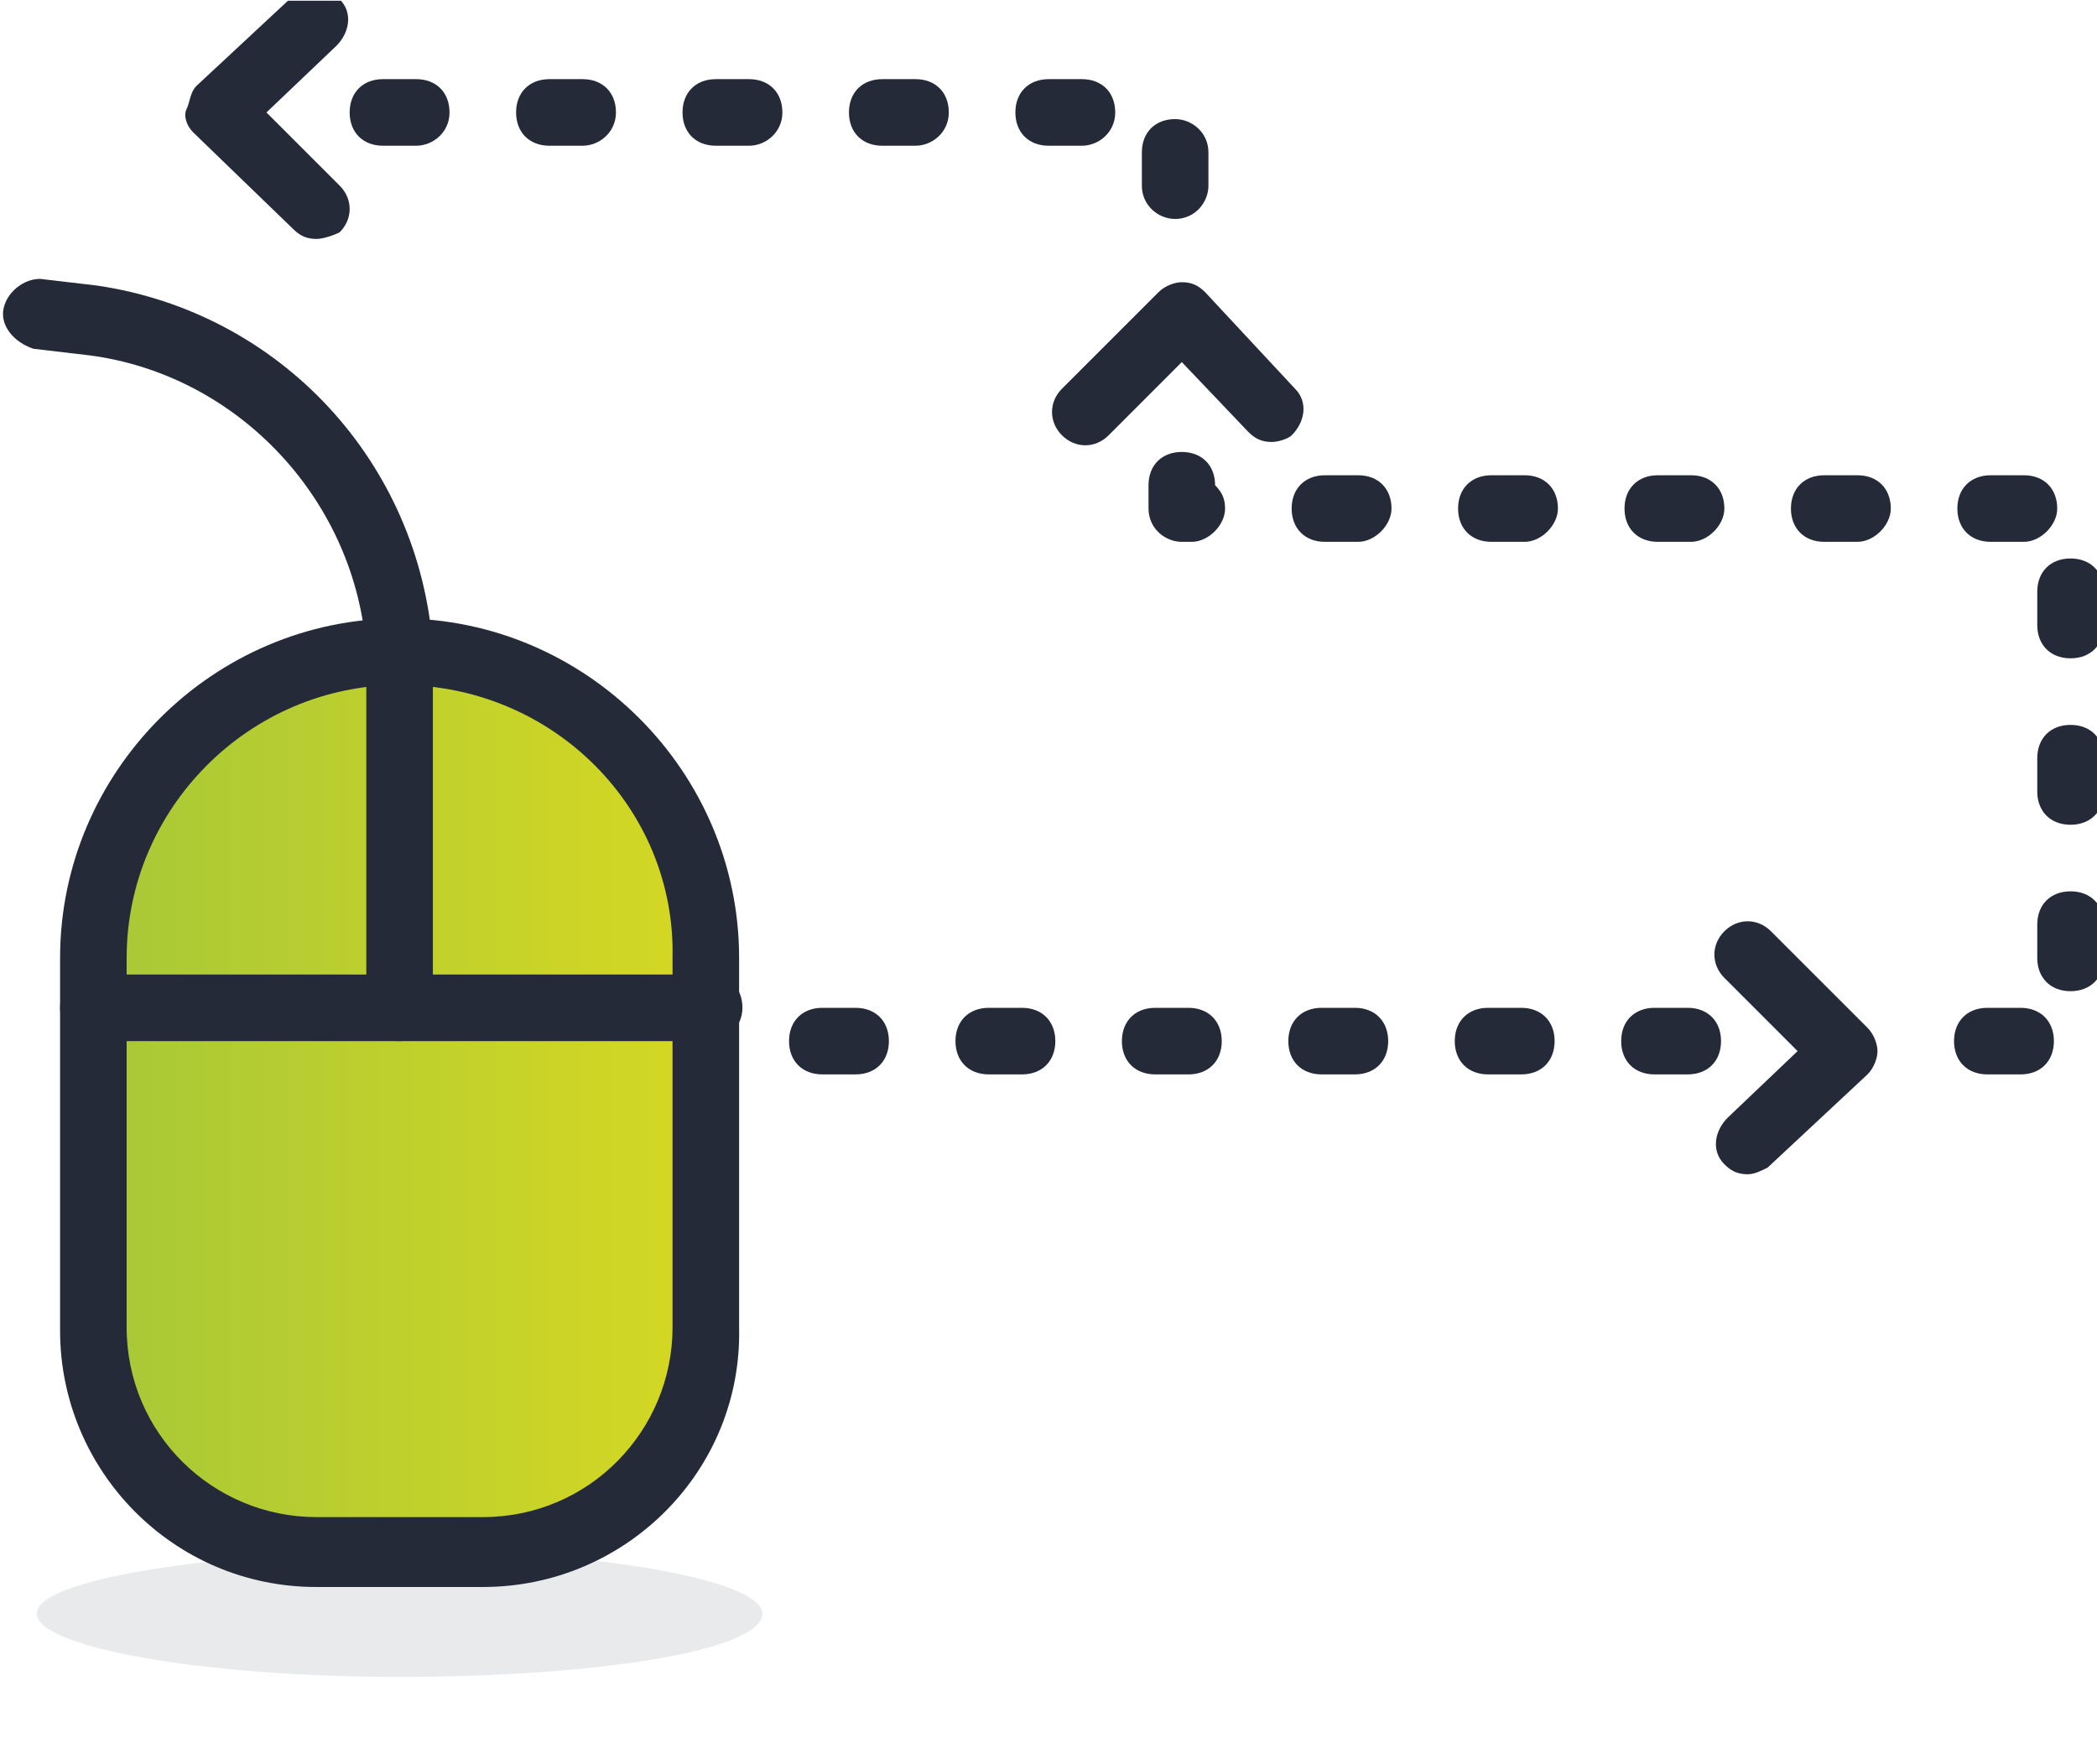 <?xml version="1.0" encoding="UTF-8"?>
<svg xmlns="http://www.w3.org/2000/svg" width="63" height="53" viewBox="0 0 63 53" fill="none">
  <g clip-path="url(#clip0_2053_695)">
    <path d="M14.505 46.678H9.505C5.805 46.678 2.805 43.678 2.805 39.978V28.778C2.805 23.678 6.905 19.578 12.005 19.578C17.105 19.578 21.205 23.678 21.205 28.778V39.878C21.305 43.678 18.305 46.678 14.505 46.678Z" fill="url(#paint0_linear_2053_695)"></path>
    <path opacity="0.1" d="M1.105 48.478C1.105 49.478 6.005 50.378 12.005 50.378C18.006 50.378 22.905 49.578 22.905 48.478C22.905 47.478 18.006 46.578 12.005 46.578C6.005 46.678 1.105 47.478 1.105 48.478Z" fill="#252A38"></path>
    <path d="M14.505 47.678H9.505C5.205 47.678 1.805 44.178 1.805 39.978V28.778C1.805 23.178 6.405 18.578 12.005 18.578C17.605 18.578 22.205 23.178 22.205 28.778V39.878C22.305 44.178 18.805 47.678 14.505 47.678ZM12.005 20.578C7.505 20.578 3.805 24.278 3.805 28.778V39.878C3.805 43.078 6.405 45.578 9.505 45.578H14.505C17.705 45.578 20.205 42.978 20.205 39.878V28.778C20.305 24.278 16.605 20.578 12.005 20.578Z" fill="#252A38"></path>
    <path d="M21.305 31.278H2.805C2.205 31.278 1.805 30.878 1.805 30.278C1.805 29.678 2.205 29.278 2.805 29.278H21.305C21.905 29.278 22.305 29.678 22.305 30.278C22.305 30.878 21.805 31.278 21.305 31.278Z" fill="#252A38"></path>
    <path d="M60.705 32.278H59.705C59.105 32.278 58.705 31.878 58.705 31.278C58.705 30.678 59.105 30.278 59.705 30.278H60.705C61.305 30.278 61.705 30.678 61.705 31.278C61.705 31.878 61.305 32.278 60.705 32.278ZM50.705 32.278H49.705C49.105 32.278 48.705 31.878 48.705 31.278C48.705 30.678 49.105 30.278 49.705 30.278H50.705C51.305 30.278 51.705 30.678 51.705 31.278C51.705 31.878 51.305 32.278 50.705 32.278ZM45.705 32.278H44.705C44.105 32.278 43.705 31.878 43.705 31.278C43.705 30.678 44.105 30.278 44.705 30.278H45.705C46.305 30.278 46.705 30.678 46.705 31.278C46.705 31.878 46.305 32.278 45.705 32.278ZM40.705 32.278H39.705C39.105 32.278 38.705 31.878 38.705 31.278C38.705 30.678 39.105 30.278 39.705 30.278H40.705C41.305 30.278 41.705 30.678 41.705 31.278C41.705 31.878 41.305 32.278 40.705 32.278ZM35.705 32.278H34.705C34.105 32.278 33.705 31.878 33.705 31.278C33.705 30.678 34.105 30.278 34.705 30.278H35.705C36.305 30.278 36.705 30.678 36.705 31.278C36.705 31.878 36.305 32.278 35.705 32.278ZM30.705 32.278H29.705C29.105 32.278 28.705 31.878 28.705 31.278C28.705 30.678 29.105 30.278 29.705 30.278H30.705C31.305 30.278 31.705 30.678 31.705 31.278C31.705 31.878 31.305 32.278 30.705 32.278ZM25.705 32.278H24.705C24.105 32.278 23.705 31.878 23.705 31.278C23.705 30.678 24.105 30.278 24.705 30.278H25.705C26.305 30.278 26.705 30.678 26.705 31.278C26.705 31.878 26.305 32.278 25.705 32.278ZM62.205 29.778C61.605 29.778 61.205 29.378 61.205 28.778V27.778C61.205 27.178 61.605 26.778 62.205 26.778C62.805 26.778 63.205 27.178 63.205 27.778V28.778C63.205 29.378 62.805 29.778 62.205 29.778ZM62.205 24.778C61.605 24.778 61.205 24.378 61.205 23.778V22.778C61.205 22.178 61.605 21.778 62.205 21.778C62.805 21.778 63.205 22.178 63.205 22.778V23.778C63.205 24.378 62.805 24.778 62.205 24.778ZM62.205 19.778C61.605 19.778 61.205 19.378 61.205 18.778V17.778C61.205 17.178 61.605 16.778 62.205 16.778C62.805 16.778 63.205 17.178 63.205 17.778V18.778C63.205 19.378 62.805 19.778 62.205 19.778ZM60.805 16.278H59.805C59.205 16.278 58.805 15.878 58.805 15.278C58.805 14.678 59.205 14.278 59.805 14.278H60.805C61.405 14.278 61.805 14.678 61.805 15.278C61.805 15.778 61.305 16.278 60.805 16.278ZM55.805 16.278H54.805C54.205 16.278 53.805 15.878 53.805 15.278C53.805 14.678 54.205 14.278 54.805 14.278H55.805C56.405 14.278 56.805 14.678 56.805 15.278C56.805 15.778 56.305 16.278 55.805 16.278ZM50.805 16.278H49.805C49.205 16.278 48.805 15.878 48.805 15.278C48.805 14.678 49.205 14.278 49.805 14.278H50.805C51.405 14.278 51.805 14.678 51.805 15.278C51.805 15.778 51.305 16.278 50.805 16.278ZM45.805 16.278H44.805C44.205 16.278 43.805 15.878 43.805 15.278C43.805 14.678 44.205 14.278 44.805 14.278H45.805C46.405 14.278 46.805 14.678 46.805 15.278C46.805 15.778 46.305 16.278 45.805 16.278ZM40.805 16.278H39.805C39.205 16.278 38.805 15.878 38.805 15.278C38.805 14.678 39.205 14.278 39.805 14.278H40.805C41.405 14.278 41.805 14.678 41.805 15.278C41.805 15.778 41.305 16.278 40.805 16.278ZM35.805 16.278H35.505C35.005 16.278 34.505 15.878 34.505 15.278V14.578C34.505 13.978 34.905 13.578 35.505 13.578C36.105 13.578 36.505 13.978 36.505 14.578C36.705 14.778 36.805 14.978 36.805 15.278C36.805 15.778 36.305 16.278 35.805 16.278ZM35.305 6.578C34.805 6.578 34.305 6.178 34.305 5.578V4.578C34.305 3.978 34.705 3.578 35.305 3.578C35.805 3.578 36.305 3.978 36.305 4.578V5.578C36.305 6.078 35.905 6.578 35.305 6.578ZM32.505 4.378H31.505C30.905 4.378 30.505 3.978 30.505 3.378C30.505 2.778 30.905 2.378 31.505 2.378H32.505C33.105 2.378 33.505 2.778 33.505 3.378C33.505 3.978 33.005 4.378 32.505 4.378ZM27.505 4.378H26.505C25.905 4.378 25.505 3.978 25.505 3.378C25.505 2.778 25.905 2.378 26.505 2.378H27.505C28.105 2.378 28.505 2.778 28.505 3.378C28.505 3.978 28.005 4.378 27.505 4.378ZM22.505 4.378H21.505C20.905 4.378 20.505 3.978 20.505 3.378C20.505 2.778 20.905 2.378 21.505 2.378H22.505C23.105 2.378 23.505 2.778 23.505 3.378C23.505 3.978 23.005 4.378 22.505 4.378ZM17.505 4.378H16.505C15.905 4.378 15.505 3.978 15.505 3.378C15.505 2.778 15.905 2.378 16.505 2.378H17.505C18.105 2.378 18.505 2.778 18.505 3.378C18.505 3.978 18.005 4.378 17.505 4.378ZM12.505 4.378H11.505C10.905 4.378 10.505 3.978 10.505 3.378C10.505 2.778 10.905 2.378 11.505 2.378H12.505C13.105 2.378 13.505 2.778 13.505 3.378C13.505 3.978 13.005 4.378 12.505 4.378Z" fill="#252A38"></path>
    <path d="M9.505 7.178C9.205 7.178 9.005 7.078 8.805 6.878L5.805 3.978C5.605 3.778 5.505 3.478 5.605 3.278C5.705 3.078 5.705 2.778 5.905 2.578L8.805 -0.122C9.205 -0.522 9.805 -0.422 10.205 -0.022C10.605 0.378 10.505 0.978 10.105 1.378L8.005 3.378L10.205 5.578C10.605 5.978 10.605 6.578 10.205 6.978C10.005 7.078 9.705 7.178 9.505 7.178Z" fill="#252A38"></path>
    <path d="M38.206 13.278C37.906 13.278 37.706 13.178 37.505 12.978L35.505 10.878L33.306 13.078C32.906 13.478 32.306 13.478 31.905 13.078C31.506 12.678 31.506 12.078 31.905 11.678L34.806 8.778C35.005 8.578 35.306 8.478 35.505 8.478C35.806 8.478 36.005 8.578 36.206 8.778L38.906 11.678C39.306 12.078 39.206 12.678 38.806 13.078C38.706 13.178 38.406 13.278 38.206 13.278Z" fill="#252A38"></path>
    <path d="M52.505 35.278C52.205 35.278 52.005 35.178 51.805 34.978C51.405 34.578 51.505 33.978 51.905 33.578L54.005 31.578L51.805 29.378C51.405 28.978 51.405 28.378 51.805 27.978C52.205 27.578 52.805 27.578 53.205 27.978L56.105 30.878C56.305 31.078 56.405 31.378 56.405 31.578C56.405 31.778 56.305 32.078 56.105 32.278L53.105 35.078C52.905 35.178 52.705 35.278 52.505 35.278Z" fill="#252A38"></path>
    <path d="M12.005 31.278C11.405 31.278 11.005 30.878 11.005 30.278V19.578C10.705 15.078 7.205 11.278 2.705 10.678L1.005 10.478C0.405 10.278 0.005 9.778 0.105 9.278C0.205 8.778 0.705 8.378 1.205 8.378L2.905 8.578C8.405 9.378 12.605 13.878 13.005 19.478V30.278C13.005 30.878 12.605 31.278 12.005 31.278Z" fill="#252A38"></path>
  </g>
  <defs>
    <linearGradient id="paint0_linear_2053_695" x1="2.805" y1="33.128" x2="21.208" y2="33.128" gradientUnits="userSpaceOnUse">
      <stop stop-color="#A7C838"></stop>
      <stop offset="1" stop-color="#D6D822"></stop>
    </linearGradient>
    <clipPath id="clip0_2053_695">
      <rect width="63" height="52" fill="white" transform="translate(0 0.022)"></rect>
    </clipPath>
  </defs>
</svg>
